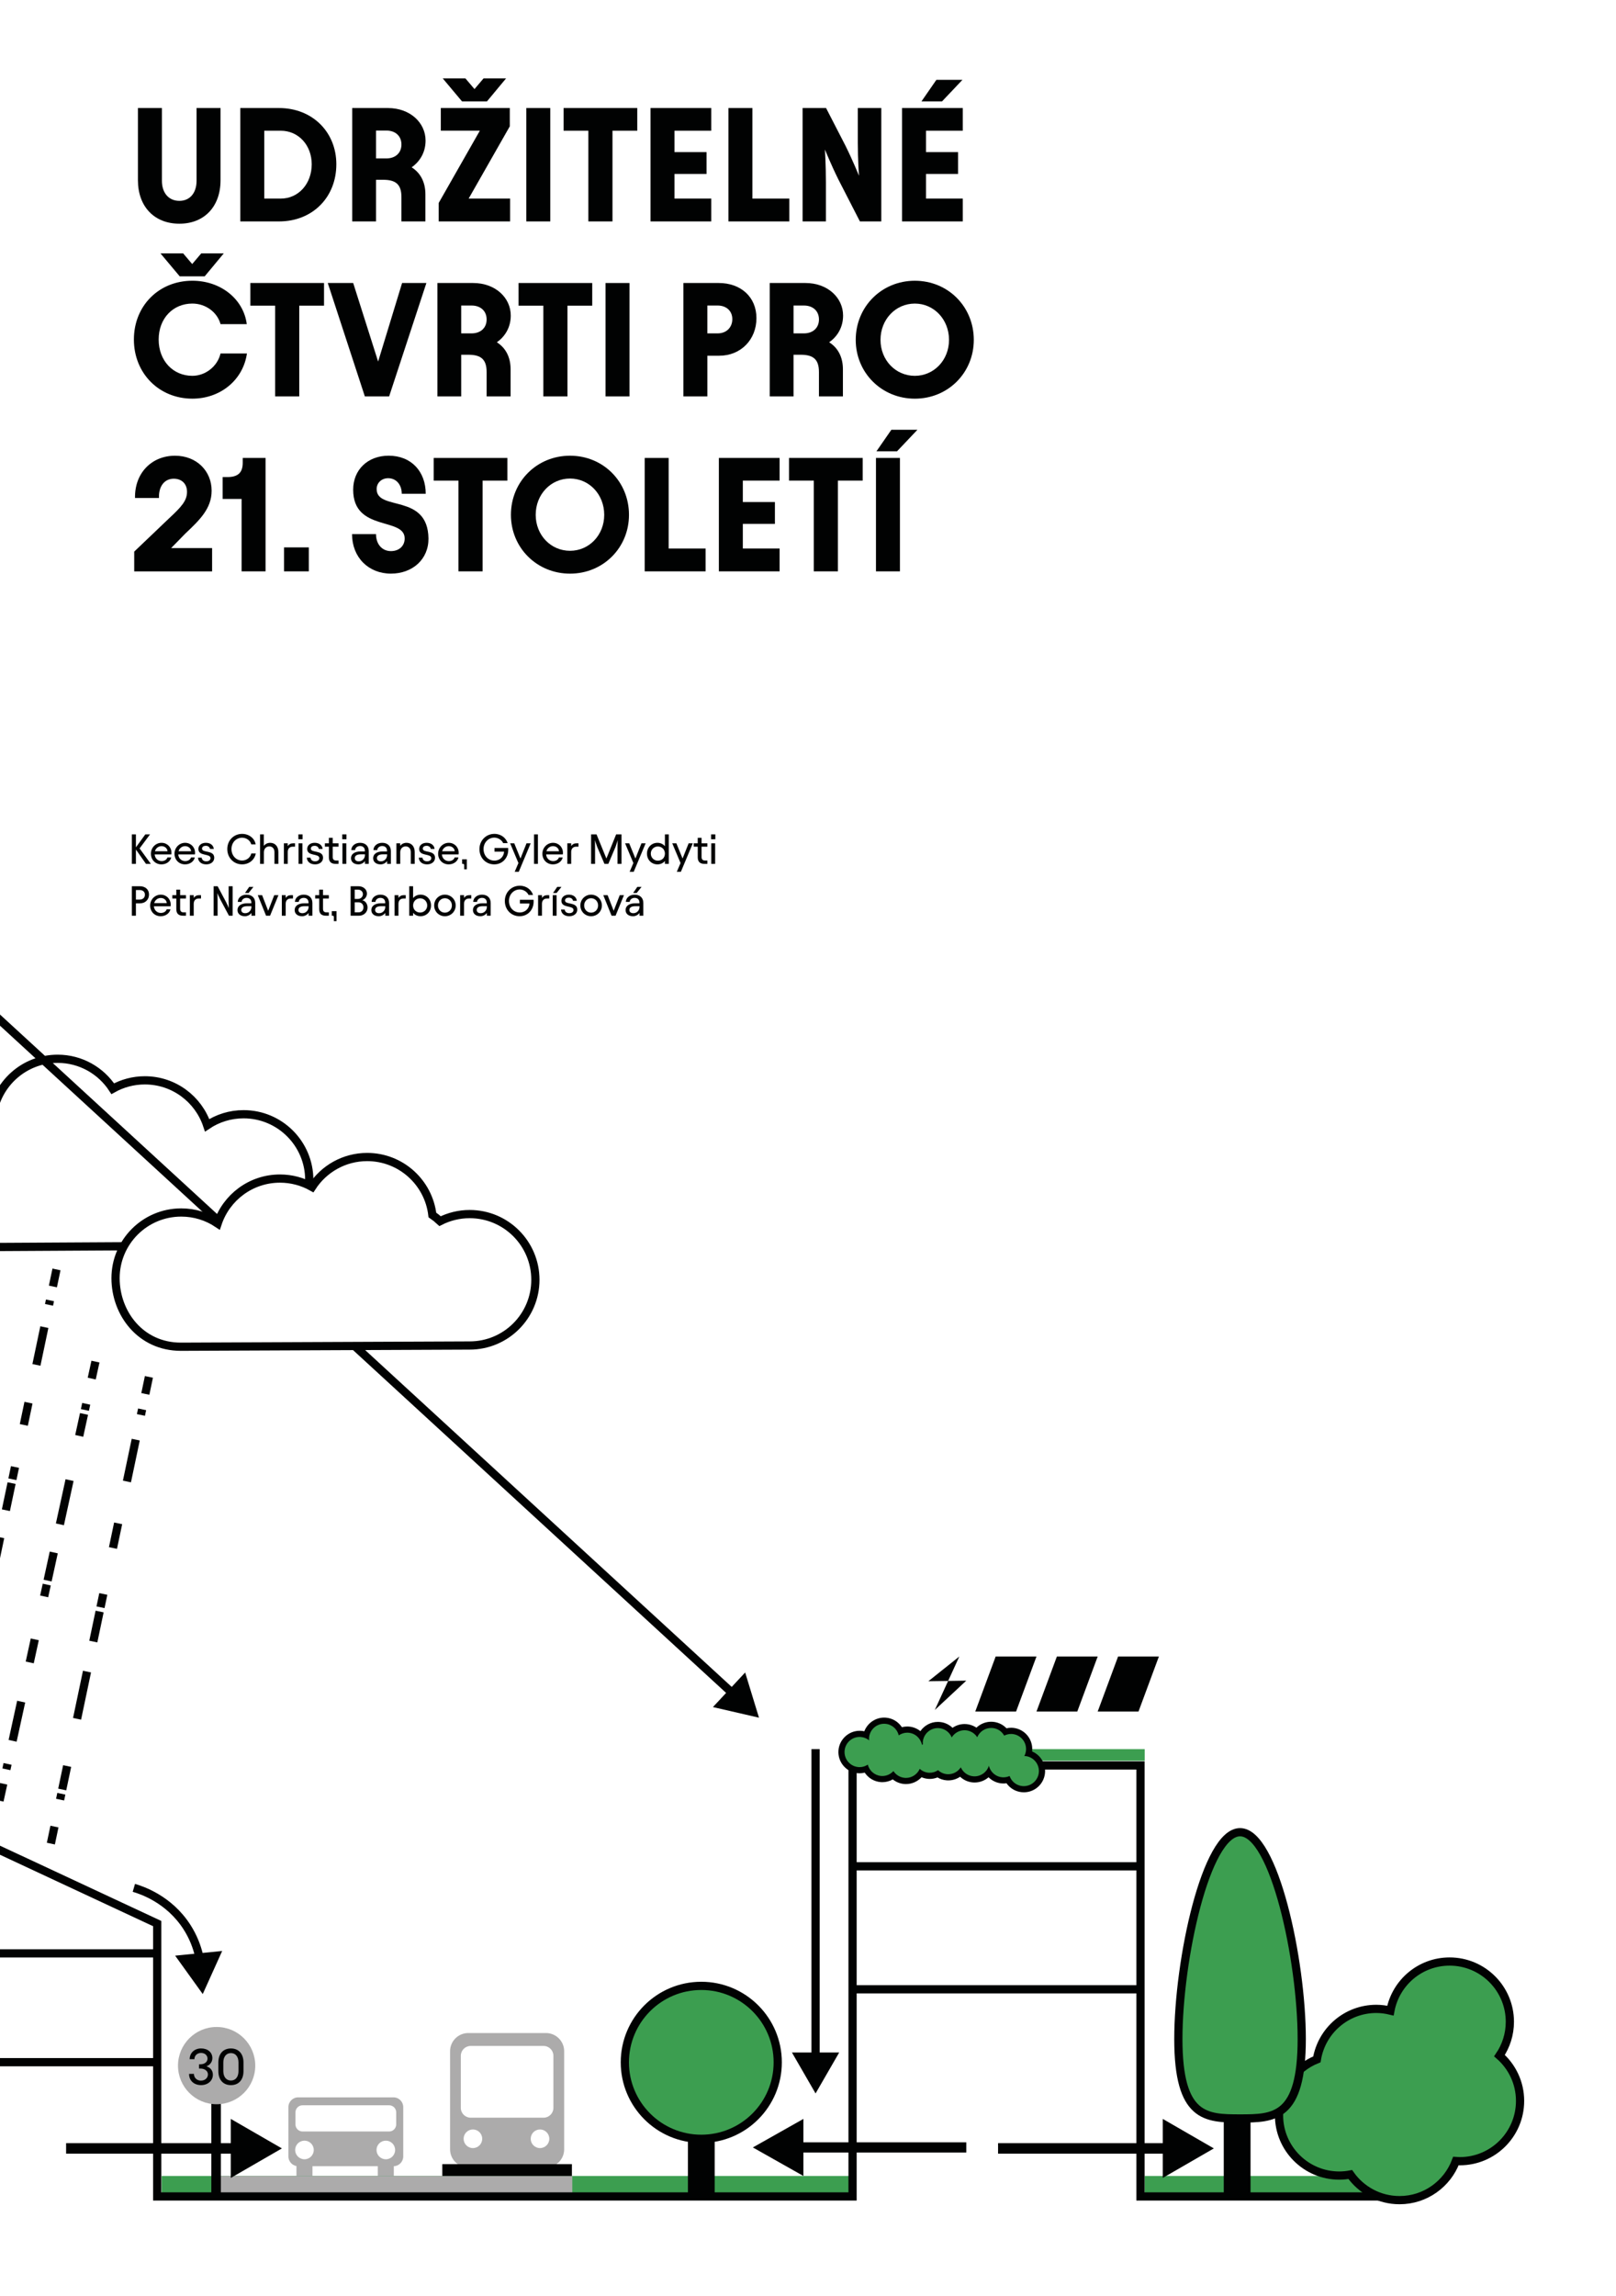 <?xml version="1.0" encoding="utf-8"?>
<!-- Generator: Adobe Illustrator 28.0.0, SVG Export Plug-In . SVG Version: 6.00 Build 0)  -->
<svg version="1.1" id="Vrstva_1" xmlns="http://www.w3.org/2000/svg" xmlns:xlink="http://www.w3.org/1999/xlink" x="0px" y="0px"
	 viewBox="0 0 1247.24 1771.65" style="enable-background:new 0 0 1247.24 1771.65;" xml:space="preserve">
<rect x="0" y="0" width="1247.24" height="1771.65" fill="#333333" stroke="none"/>
<style type="text/css">
	.st0{clip-path:url(#SVGID_00000073686157242403950170000015828065610073694633_);fill:none;stroke:#010202;stroke-width:0.625;}
	.st1{fill:#FFFFFF;}
	.st2{fill:#010202;}
	.st3{fill:#ACABAB;}
	.st4{clip-path:url(#SVGID_00000016052625005827511550000001138748122189102746_);fill:#FFFFFF;}
	
		.st5{clip-path:url(#SVGID_00000016052625005827511550000001138748122189102746_);fill:none;stroke:#010202;stroke-width:6.345;stroke-miterlimit:10;}
	.st6{fill:#3C9E50;}
	
		.st7{clip-path:url(#SVGID_00000051365102640132868520000013168009928884523945_);fill:none;stroke:#010202;stroke-width:6.345;stroke-miterlimit:10;}
	.st8{clip-path:url(#SVGID_00000051365102640132868520000013168009928884523945_);fill:#3C9E50;}
	.st9{clip-path:url(#SVGID_00000102530916285473656790000007318275806032281742_);fill:#3C9E50;}
	
		.st10{clip-path:url(#SVGID_00000102530916285473656790000007318275806032281742_);fill:none;stroke:#010202;stroke-width:6.345;stroke-miterlimit:10;}
	.st11{fill:none;stroke:#010202;stroke-width:6.345;stroke-miterlimit:10;}
	
		.st12{fill:none;stroke:#010202;stroke-width:6.345;stroke-miterlimit:10;stroke-dasharray:19.452,19.452,33,33;stroke-dashoffset:15;}
	
		.st13{fill:none;stroke:#010202;stroke-width:6.345;stroke-miterlimit:10;stroke-dasharray:18.488,3.36,23.682,23.682,37.232,37.232;stroke-dashoffset:8;}
	
		.st14{clip-path:url(#SVGID_00000000205442128398289170000014752944239960305335_);fill:none;stroke:#010202;stroke-width:6.345;stroke-miterlimit:10;}
	
		.st15{clip-path:url(#SVGID_00000000205442128398289170000014752944239960305335_);fill:none;stroke:#010202;stroke-width:6.345;stroke-miterlimit:10;stroke-dasharray:18.245,18.245,30.952,30.952;stroke-dashoffset:14;}
	
		.st16{fill:none;stroke:#010202;stroke-width:6.345;stroke-miterlimit:10;stroke-dasharray:17.342,3.15,22.213,22.213,34.923,34.923;stroke-dashoffset:8;}
	
		.st17{fill:none;stroke:#010202;stroke-width:6.345;stroke-miterlimit:10;stroke-dasharray:17.553,17.553,29.78,29.78;stroke-dashoffset:14;}
	
		.st18{clip-path:url(#SVGID_00000075867031309154754920000004664672577445676672_);fill:none;stroke:#010202;stroke-width:6.345;stroke-miterlimit:10;stroke-dasharray:16.685,3.03,21.372,21.372,33.598,33.598;stroke-dashoffset:7;}
	
		.st19{clip-path:url(#SVGID_00000160883731442396970320000010738898849116478626_);fill:none;stroke:#010202;stroke-width:6.345;stroke-miterlimit:10;}
	.st20{clip-path:url(#SVGID_00000160883731442396970320000010738898849116478626_);fill:#3C9E50;}
	.st21{clip-path:url(#SVGID_00000160883731442396970320000010738898849116478626_);fill:#010202;}
	.st22{clip-path:url(#SVGID_00000106830006423980949690000000126285769254450350_);fill:#FFFFFF;}
	
		.st23{clip-path:url(#SVGID_00000106830006423980949690000000126285769254450350_);fill:none;stroke:#010202;stroke-width:6.345;stroke-miterlimit:10;}
	.st24{clip-path:url(#SVGID_00000070824269548455765110000015059810214704241543_);fill:#ACABAB;}
	.st25{clip-path:url(#SVGID_00000134946294235016338900000007929806819679808651_);fill:#ACABAB;}
	.st26{clip-path:url(#SVGID_00000134946294235016338900000007929806819679808651_);fill:#FFFFFF;}
	.st27{clip-path:url(#SVGID_00000026156541005592691570000002288602385094690695_);fill:#ACABAB;}
	.st28{clip-path:url(#SVGID_00000026156541005592691570000002288602385094690695_);fill:#FFFFFF;}
	.st29{clip-path:url(#SVGID_00000018229299187886042450000018378456928949567389_);fill:#3C9E50;}
	
		.st30{clip-path:url(#SVGID_00000018229299187886042450000018378456928949567389_);fill:none;stroke:#010202;stroke-width:6.345;stroke-miterlimit:10;}
</style>
<g>
	<defs>
		<rect id="SVGID_1_" y="0" width="1247.24" height="1771.65"/>
	</defs>
	<clipPath id="SVGID_00000080165319896023451430000001063228337828019641_">
		<use xlink:href="#SVGID_1_"  style="overflow:visible;"/>
	</clipPath>
	
		<line style="clip-path:url(#SVGID_00000080165319896023451430000001063228337828019641_);fill:none;stroke:#010202;stroke-width:0.625;" x1="0" y1="-70.87" x2="0" y2="1842.52"/>
</g>
<rect y="0" class="st1" width="1247.24" height="1771.65"/>
<g>
	<path class="st2" d="M106.46,139.11V83.36h18.5v56.12c0,9.38,5.25,15.5,13.5,15.5c8.12,0,13.25-6.12,13.25-15.5V83.36h18.5v55.75
		c0,20.25-12.5,33.5-31.75,33.5C119.09,172.61,106.46,159.36,106.46,139.11z"/>
	<path class="st2" d="M259.59,126.74c0,25.5-18.38,44.12-44.25,44.12h-29.88v-87.5h29.88C241.21,83.36,259.59,101.99,259.59,126.74z
		 M216.59,153.24c13.88,0,24-11.5,24-26.5c0-14.5-10-25.88-24-25.88h-12.62v52.38H216.59z"/>
	<path class="st2" d="M271.84,83.36h27.5c17.38,0,29.12,11.5,29.12,25.12c0,8.75-4.12,16-10.75,20.62
		c7,4.38,10.62,11.75,10.62,20.75v21h-18.5v-18.75c0-9.75-4.25-13.38-14.12-13.38h-5.5v32.12h-18.38V83.36z M298.21,122.24
		c7,0,11.62-4.25,11.62-10.75s-4.62-10.75-11.62-10.75h-8v21.5H298.21z"/>
	<path class="st2" d="M393.46,83.36v14.12l-31.75,55.75h32v17.62h-55.12v-14.25l31.75-55.75h-30.12v-17.5H393.46z M359.21,60.49
		l7,8.25l7-8.25h17.38l-14.75,17.75h-19.25l-14.88-17.75H359.21z"/>
	<path class="st2" d="M424.71,83.36v87.5h-18.5v-87.5H424.71z"/>
	<path class="st2" d="M434.96,83.36h56.88v17.5h-19.12v70h-18.62v-70h-19.12V83.36z"/>
	<path class="st2" d="M548.96,83.36v17.5h-28.38v16.5h24.75v16.88h-24.75v19h28.38v17.62h-46.88v-87.5H548.96z"/>
	<path class="st2" d="M580.71,83.36v69.88h28.5v17.62h-47v-87.5H580.71z"/>
	<path class="st2" d="M662.95,135.61c0,0-0.88-12.12-0.88-25.38V83.36h18.12v87.5h-16.5l-16.62-32.38
		c-5.88-11.88-10.38-23.12-10.38-23.12s0.75,12.12,0.75,25.38v30.12h-18v-87.5h18.12l15,29.12
		C658.45,124.36,662.95,135.61,662.95,135.61z"/>
	<path class="st2" d="M743.08,83.36v17.5H714.7v16.5h24.75v16.88H714.7v19h28.38v17.62H696.2v-87.5H743.08z M722.7,61.61h20.12
		l-15.75,16.62H711.2L722.7,61.61z"/>
</g>
<g>
	<path class="st2" d="M103.34,261.99c0-26.12,19.38-45.38,45.12-45.38c21.88,0,39.5,14.12,42,33.5h-20.25
		c-2.5-9.25-11.5-15.88-21.75-15.88c-14.88,0-26,11.38-26,27.75s11.12,28,26,28c10.12,0,19.38-7.25,21.75-17.25h20.38
		c-3,20.75-20.75,34.88-42.12,34.88C122.71,307.61,103.34,287.99,103.34,261.99z M141.34,195.49l7,8.25l7-8.25h17.38l-14.75,17.75
		h-19.25l-14.88-17.75H141.34z"/>
	<path class="st2" d="M193.21,218.36h56.88v17.5h-19.12v70h-18.62v-70h-19.12V218.36z"/>
	<path class="st2" d="M281.59,305.86l-28.62-87.5h19.62l19.25,60.62l18.5-60.62h18.75l-28.75,87.5H281.59z"/>
	<path class="st2" d="M337.59,218.36h27.5c17.38,0,29.12,11.5,29.12,25.12c0,8.75-4.12,16-10.75,20.62
		c7,4.38,10.62,11.75,10.62,20.75v21h-18.5v-18.75c0-9.75-4.25-13.38-14.12-13.38h-5.5v32.12h-18.38V218.36z M363.96,257.24
		c7,0,11.62-4.25,11.62-10.75s-4.62-10.75-11.62-10.75h-8v21.5H363.96z"/>
	<path class="st2" d="M400.21,218.36h56.88v17.5h-19.12v70h-18.62v-70h-19.12V218.36z"/>
	<path class="st2" d="M485.84,218.36v87.5h-18.5v-87.5H485.84z"/>
	<path class="st2" d="M527.46,218.36h27.25c17,0,29.12,10.75,29.12,27.12c0,16.5-12,29-28.75,29h-9.12v31.38h-18.5V218.36z
		 M553.83,257.24c7,0,11.38-4.75,11.38-11c0-6.12-4.38-10.5-11.38-10.5h-7.88v21.5H553.83z"/>
	<path class="st2" d="M594.08,218.36h27.5c17.38,0,29.12,11.5,29.12,25.12c0,8.75-4.12,16-10.75,20.62
		c7,4.38,10.62,11.75,10.62,20.75v21h-18.5v-18.75c0-9.75-4.25-13.38-14.12-13.38h-5.5v32.12h-18.38V218.36z M620.46,257.24
		c7,0,11.62-4.25,11.62-10.75s-4.62-10.75-11.62-10.75h-8v21.5H620.46z"/>
	<path class="st2" d="M660.46,262.24c0-25.62,20-45.62,45.62-45.62s45.5,20,45.5,45.62c0,25.38-19.88,45.38-45.5,45.38
		S660.46,287.61,660.46,262.24z M706.08,289.99c14.75,0,26.38-12.12,26.38-27.75c0-15.75-11.62-28-26.38-28
		c-14.88,0-26.5,12.25-26.5,28C679.58,277.86,691.21,289.99,706.08,289.99z"/>
</g>
<g>
	<path class="st2" d="M103.59,425.61l27.25-26c9.12-8.5,13.5-13.25,13.5-20.12c0-6.12-4-10.12-10.25-10.12
		c-7.25,0-11.75,6-11.38,14.88h-18.5c-0.38-19.25,12.88-32.62,30.88-32.62c16.75,0,28.25,11.88,28.25,27
		c0,13.75-9.25,22.62-20.25,33l-11,11.25h31.62v18h-60.12V425.61z"/>
	<path class="st2" d="M204.96,440.86h-18.5v-55.88h-14.62v-16.88h3.75c8.25,0,11.75-3.62,11.75-11v-3.75h17.62V440.86z"/>
	<path class="st2" d="M238.34,422.36v18.5h-19.12v-18.5H238.34z"/>
	<path class="st2" d="M271.71,412.11h18.5c0,7.88,4.75,13.12,11.5,13.12c6.38,0,10.62-4,10.62-9.75c0-16.75-39.75-4.88-39.75-37.62
		c0-15.5,11.38-26.25,27.38-26.25c17.75,0,28.62,12.5,28.62,29.38h-18.5c0-7-4.25-12-10.5-12c-5.12,0-8.88,3.62-8.88,8.38
		c0,17.38,39.5,2.88,40,38.12c0.12,16.12-12.38,27.12-29,27.12C284.46,442.61,271.71,430.11,271.71,412.11z"/>
	<path class="st2" d="M334.71,353.36h56.88v17.5h-19.12v70h-18.62v-70h-19.12V353.36z"/>
	<path class="st2" d="M394.33,397.24c0-25.62,20-45.62,45.62-45.62s45.5,20,45.5,45.62c0,25.38-19.88,45.38-45.5,45.38
		S394.33,422.61,394.33,397.24z M439.96,424.99c14.75,0,26.38-12.12,26.38-27.75c0-15.75-11.62-28-26.38-28
		c-14.88,0-26.5,12.25-26.5,28C413.46,412.86,425.08,424.99,439.96,424.99z"/>
	<path class="st2" d="M516.08,353.36v69.88h28.5v17.62h-47v-87.5H516.08z"/>
	<path class="st2" d="M601.71,353.36v17.5h-28.38v16.5h24.75v16.88h-24.75v19h28.38v17.62h-46.88v-87.5H601.71z"/>
	<path class="st2" d="M608.96,353.36h56.87v17.5h-19.12v70h-18.62v-70h-19.12V353.36z"/>
	<path class="st2" d="M694.58,353.36v87.5h-18.5v-87.5H694.58z M687.96,331.61h20.12l-15.75,16.62h-15.88L687.96,331.61z"/>
</g>
<g>
	<path class="st2" d="M104.9,655.51v11.05h-3.15v-22.75h3.15v9.98l7.25-9.98h3.64l-8.06,10.82l8.68,11.93h-3.74L104.9,655.51z"/>
	<path class="st2" d="M116.47,658.76c0-4.84,3.8-8.45,8.19-8.45s7.67,3.35,7.67,7.64c0,0.33,0,0.78-0.1,1.33h-12.87
		c0.26,3.09,2.54,5.14,5.4,5.14c2.15,0,4-1.14,4.45-2.83h2.96c-0.75,3.12-3.71,5.36-7.57,5.36
		C119.82,666.95,116.47,663.28,116.47,658.76z M129.27,656.81c-0.13-2.21-2.05-3.93-4.61-3.93c-2.34,0-4.39,1.53-5.07,3.93H129.27z"
		/>
	<path class="st2" d="M134.67,658.76c0-4.84,3.8-8.45,8.19-8.45s7.67,3.35,7.67,7.64c0,0.33,0,0.78-0.1,1.33h-12.87
		c0.26,3.09,2.54,5.14,5.4,5.14c2.15,0,4-1.14,4.45-2.83h2.96c-0.75,3.12-3.71,5.36-7.57,5.36
		C138.02,666.95,134.67,663.28,134.67,658.76z M147.48,656.81c-0.13-2.21-2.05-3.93-4.61-3.93c-2.34,0-4.39,1.53-5.07,3.93H147.48z"
		/>
	<path class="st2" d="M152.8,661.78h2.86c0.16,1.72,1.53,2.8,3.54,2.8c2.02,0,3.25-1.01,3.25-2.44c0-3.84-9.33-1.2-9.33-7.05
		c0-2.99,2.5-4.78,5.75-4.78c3.31,0,5.82,1.69,6.14,4.75h-2.92c-0.23-1.4-1.46-2.44-3.25-2.44c-1.5,0-2.92,0.65-2.92,2.18
		c0,3.54,9.43,0.81,9.43,7.05c0,2.99-2.54,5.1-6.14,5.1C155.6,666.95,153.06,665.06,152.8,661.78z"/>
	<path class="st2" d="M175.42,655.12c0-6.63,4.94-11.7,11.44-11.7c5.3,0,9.65,3.35,10.47,8.12h-3.38c-0.84-3.06-3.74-5.17-7.08-5.17
		c-4.65,0-8.22,3.74-8.22,8.74c0,5.07,3.58,8.87,8.22,8.87c3.38,0,6.34-2.24,7.08-5.43h3.45c-0.91,5-5.27,8.39-10.53,8.39
		C180.36,666.95,175.42,661.81,175.42,655.12z"/>
	<path class="st2" d="M200.71,643.81h2.92v8.78c1.17-1.4,2.89-2.27,4.91-2.27c3.74,0,6.31,2.7,6.31,7.12v9.13h-3.02v-9.07
		c0-2.54-1.43-4.42-3.96-4.42c-2.41,0-4.19,1.75-4.19,4.58v8.91h-2.96V643.81z"/>
	<path class="st2" d="M222.09,652.81c0.91-1.33,2.24-2.11,3.96-2.11h1.66v2.6h-1.79c-2.41,0-3.83,1.56-3.83,4.1v9.17h-2.99V650.7
		h2.99V652.81z"/>
	<path class="st2" d="M230.28,643.81h3.25v3.74h-3.25V643.81z M233.4,650.7v15.86h-2.99V650.7H233.4z"/>
	<path class="st2" d="M236.78,661.78h2.86c0.16,1.72,1.53,2.8,3.54,2.8c2.02,0,3.25-1.01,3.25-2.44c0-3.84-9.33-1.2-9.33-7.05
		c0-2.99,2.5-4.78,5.75-4.78c3.31,0,5.82,1.69,6.14,4.75h-2.92c-0.23-1.4-1.46-2.44-3.25-2.44c-1.5,0-2.92,0.65-2.92,2.18
		c0,3.54,9.43,0.81,9.43,7.05c0,2.99-2.54,5.1-6.14,5.1C239.58,666.95,237.04,665.06,236.78,661.78z"/>
	<path class="st2" d="M250.73,650.7h3.09v-4.26h2.96v4.26h4.49v2.6h-4.49v7.96c0,1.82,0.91,2.7,2.6,2.7h1.89v2.6h-2.24
		c-3.45,0-5.2-1.62-5.2-5.1v-8.16h-3.09V650.7z"/>
	<path class="st2" d="M264.15,643.81h3.25v3.74h-3.25V643.81z M267.27,650.7v15.86h-2.99V650.7H267.27z"/>
	<path class="st2" d="M270.91,662.2c0-3.12,2.63-5.23,7.48-5.23h3.22v-0.52c0-2.27-1.4-3.67-3.74-3.67c-1.98,0-3.67,1.3-3.8,3.12
		h-2.96c0.13-3.25,2.99-5.59,6.79-5.59c4.16,0,6.7,2.5,6.7,6.4v9.85h-2.93v-2.15c-1.07,1.5-2.99,2.54-5,2.54
		C273.18,666.95,270.91,665.06,270.91,662.2z M276.89,664.61c2.73,0,4.78-2.18,4.78-4.91v-0.49h-3.22c-2.96,0-4.62,1.01-4.62,2.93
		C273.83,663.6,274.94,664.61,276.89,664.61z"/>
	<path class="st2" d="M288,662.2c0-3.12,2.63-5.23,7.48-5.23h3.22v-0.52c0-2.27-1.4-3.67-3.74-3.67c-1.98,0-3.67,1.3-3.8,3.12h-2.96
		c0.13-3.25,2.99-5.59,6.79-5.59c4.16,0,6.7,2.5,6.7,6.4v9.85h-2.93v-2.15c-1.07,1.5-2.99,2.54-5,2.54
		C290.28,666.95,288,665.06,288,662.2z M293.98,664.61c2.73,0,4.78-2.18,4.78-4.91v-0.49h-3.22c-2.96,0-4.62,1.01-4.62,2.93
		C290.93,663.6,292.03,664.61,293.98,664.61z"/>
	<path class="st2" d="M305.94,650.7h2.92v1.88c1.17-1.4,2.89-2.27,4.91-2.27c3.74,0,6.31,2.7,6.31,7.12v9.13h-3.02v-9.07
		c0-2.54-1.43-4.42-3.96-4.42c-2.41,0-4.19,1.75-4.19,4.58v8.91h-2.96V650.7z"/>
	<path class="st2" d="M323.2,661.78h2.86c0.16,1.72,1.53,2.8,3.54,2.8c2.02,0,3.25-1.01,3.25-2.44c0-3.84-9.33-1.2-9.33-7.05
		c0-2.99,2.5-4.78,5.75-4.78c3.31,0,5.82,1.69,6.14,4.75h-2.92c-0.23-1.4-1.46-2.44-3.25-2.44c-1.5,0-2.92,0.65-2.92,2.18
		c0,3.54,9.43,0.81,9.43,7.05c0,2.99-2.54,5.1-6.14,5.1C325.99,666.95,323.46,665.06,323.2,661.78z"/>
	<path class="st2" d="M338.15,658.76c0-4.84,3.8-8.45,8.19-8.45c4.39,0,7.67,3.35,7.67,7.64c0,0.33,0,0.78-0.1,1.33h-12.87
		c0.26,3.09,2.54,5.14,5.4,5.14c2.15,0,4-1.14,4.45-2.83h2.96c-0.75,3.12-3.71,5.36-7.57,5.36
		C341.5,666.95,338.15,663.28,338.15,658.76z M350.95,656.81c-0.13-2.21-2.05-3.93-4.61-3.93c-2.34,0-4.39,1.53-5.07,3.93H350.95z"
		/>
	<path class="st2" d="M357.39,666.56h-0.72v-3.54h3.64v7.74h-2.05v-3.32C358.27,666.92,357.91,666.56,357.39,666.56z"/>
	<path class="st2" d="M370.03,655.18c0-6.63,5.07-11.77,11.54-11.77c5.3,0,9,3.28,10.24,7.15h-3.45c-1.14-2.5-4-4.26-6.86-4.26
		c-4.55,0-8.29,3.77-8.29,8.81c0,5.14,3.58,8.94,8.35,8.94c4.35,0,7.28-3.12,7.48-6.89h-7.38v-2.89h10.56
		c0.03,0.46,0.03,0.91,0.03,1.5c0,6.14-4.42,11.18-10.82,11.18C374.94,666.95,370.03,661.91,370.03,655.18z"/>
	<path class="st2" d="M396.91,650.7l4.78,11.73l4.68-11.73h3.22l-9.2,21.97h-3.15l2.89-6.76l-6.4-15.21H396.91z"/>
	<path class="st2" d="M415.17,666.56h-2.99v-22.75h2.99V666.56z"/>
	<path class="st2" d="M418.62,658.76c0-4.84,3.8-8.45,8.19-8.45c4.39,0,7.67,3.35,7.67,7.64c0,0.33,0,0.78-0.1,1.33h-12.87
		c0.26,3.09,2.54,5.14,5.4,5.14c2.15,0,4-1.14,4.45-2.83h2.96c-0.75,3.12-3.71,5.36-7.57,5.36
		C421.96,666.95,418.62,663.28,418.62,658.76z M431.42,656.81c-0.13-2.21-2.05-3.93-4.61-3.93c-2.34,0-4.39,1.53-5.07,3.93H431.42z"
		/>
	<path class="st2" d="M440.85,652.81c0.91-1.33,2.24-2.11,3.96-2.11h1.66v2.6h-1.79c-2.41,0-3.83,1.56-3.83,4.1v9.17h-2.99V650.7
		h2.99V652.81z"/>
	<path class="st2" d="M456.22,643.81h4.19l7.61,18.62l7.51-18.62h4.16v22.75h-3.09v-12.87c0-2.96,0.16-5.4,0.16-5.4
		s-0.71,2.34-1.69,5.14l-5.56,13.13h-2.99l-5.66-13.23c-1.01-2.79-1.72-5.1-1.72-5.1s0.13,2.44,0.13,5.4v12.94h-3.06V643.81z"/>
	<path class="st2" d="M485.63,650.7l4.78,11.73l4.68-11.73h3.22l-9.2,21.97h-3.15l2.89-6.76l-6.4-15.21H485.63z"/>
	<path class="st2" d="M499.34,658.66c0-4.81,3.54-8.35,8.09-8.35c2.37,0,4.45,1.01,5.75,2.63v-9.13h2.99v22.75h-2.99v-2.24
		c-1.3,1.62-3.38,2.63-5.75,2.63C502.89,666.95,499.34,663.47,499.34,658.66z M507.73,664.09c3.09,0,5.46-2.21,5.46-5.46
		c0-3.15-2.37-5.49-5.46-5.49c-3.02,0-5.43,2.4-5.43,5.49C502.3,661.75,504.71,664.09,507.73,664.09z"/>
	<path class="st2" d="M522.03,650.7l4.78,11.73l4.68-11.73h3.22l-9.2,21.97h-3.15l2.89-6.76l-6.4-15.21H522.03z"/>
	<path class="st2" d="M535.42,650.7h3.09v-4.26h2.96v4.26h4.49v2.6h-4.49v7.96c0,1.82,0.91,2.7,2.6,2.7h1.89v2.6h-2.24
		c-3.45,0-5.2-1.62-5.2-5.1v-8.16h-3.09V650.7z"/>
	<path class="st2" d="M548.84,643.81h3.25v3.74h-3.25V643.81z M551.96,650.7v15.86h-2.99V650.7H551.96z"/>
</g>
<g>
	<path class="st2" d="M101.75,683.81h6.21c4.16,0,7.05,2.54,7.05,6.37c0,3.96-2.86,6.83-6.99,6.83h-3.12v9.56h-3.15V683.81z
		 M107.79,694.12c2.5,0,4.06-1.56,4.06-3.8c0-2.11-1.56-3.58-4.06-3.58h-2.89v7.38H107.79z"/>
	<path class="st2" d="M115.88,698.77c0-4.84,3.8-8.45,8.19-8.45s7.67,3.35,7.67,7.64c0,0.33,0,0.78-0.1,1.33h-12.87
		c0.26,3.09,2.54,5.14,5.4,5.14c2.15,0,4-1.14,4.45-2.83h2.96c-0.75,3.12-3.71,5.36-7.57,5.36
		C119.23,706.96,115.88,703.28,115.88,698.77z M128.69,696.81c-0.13-2.21-2.05-3.93-4.61-3.93c-2.34,0-4.39,1.53-5.07,3.93H128.69z"
		/>
	<path class="st2" d="M132.98,690.7h3.09v-4.26h2.96v4.26h4.49v2.6h-4.49v7.96c0,1.82,0.91,2.7,2.6,2.7h1.89v2.6h-2.24
		c-3.45,0-5.2-1.62-5.2-5.1v-8.16h-3.09V690.7z"/>
	<path class="st2" d="M149.52,692.82c0.91-1.33,2.24-2.11,3.96-2.11h1.66v2.6h-1.79c-2.41,0-3.83,1.56-3.83,4.09v9.17h-2.99V690.7
		h2.99V692.82z"/>
	<path class="st2" d="M176.66,700.72c0,0-0.2-2.41-0.2-5.36v-11.54h3.09v22.75h-2.83l-6.7-12.55c-1.33-2.63-2.24-4.88-2.24-4.88
		s0.16,2.44,0.16,5.4v12.03h-3.06v-22.75h3.09l6.4,12.03C175.75,698.47,176.66,700.72,176.66,700.72z"/>
	<path class="st2" d="M183.29,702.21c0-3.12,2.63-5.23,7.48-5.23h3.22v-0.52c0-2.27-1.4-3.67-3.74-3.67c-1.98,0-3.67,1.3-3.8,3.12
		h-2.96c0.13-3.25,2.99-5.59,6.79-5.59c4.16,0,6.7,2.5,6.7,6.4v9.85h-2.93v-2.15c-1.07,1.5-2.99,2.54-5,2.54
		C185.56,706.96,183.29,705.07,183.29,702.21z M189.27,704.62c2.73,0,4.78-2.18,4.78-4.91v-0.49h-3.22c-2.96,0-4.62,1.01-4.62,2.92
		C186.21,703.61,187.32,704.62,189.27,704.62z M192.32,684.33h3.28l-3.77,4.71h-2.73L192.32,684.33z"/>
	<path class="st2" d="M198.95,690.7h3.35l4.68,12.06l4.68-12.06h3.25l-6.47,15.86h-3.09L198.95,690.7z"/>
	<path class="st2" d="M220.5,692.82c0.91-1.33,2.24-2.11,3.96-2.11h1.66v2.6h-1.79c-2.41,0-3.83,1.56-3.83,4.09v9.17h-2.99V690.7
		h2.99V692.82z"/>
	<path class="st2" d="M227.42,702.21c0-3.12,2.63-5.23,7.48-5.23h3.22v-0.52c0-2.27-1.4-3.67-3.74-3.67c-1.98,0-3.67,1.3-3.8,3.12
		h-2.96c0.13-3.25,2.99-5.59,6.79-5.59c4.16,0,6.7,2.5,6.7,6.4v9.85h-2.93v-2.15c-1.07,1.5-2.99,2.54-5,2.54
		C229.7,706.96,227.42,705.07,227.42,702.21z M233.4,704.62c2.73,0,4.78-2.18,4.78-4.91v-0.49h-3.22c-2.96,0-4.62,1.01-4.62,2.92
		C230.35,703.61,231.45,704.62,233.4,704.62z"/>
	<path class="st2" d="M243.25,690.7h3.09v-4.26h2.96v4.26h4.49v2.6h-4.49v7.96c0,1.82,0.91,2.7,2.6,2.7h1.89v2.6h-2.24
		c-3.45,0-5.2-1.62-5.2-5.1v-8.16h-3.09V690.7z"/>
	<path class="st2" d="M256.8,706.57h-0.72v-3.54h3.64v7.74h-2.05v-3.32C257.68,706.92,257.32,706.57,256.8,706.57z"/>
	<path class="st2" d="M270.61,683.81h6.01c3.83,0,6.6,2.47,6.6,5.69c0,2.5-1.92,4.65-3.67,5.1c2.27,0.36,4.13,2.73,4.13,5.66
		c0,3.54-2.83,6.31-6.6,6.31h-6.47V683.81z M276.17,693.63c2.18,0,3.93-1.62,3.93-3.67c0-1.98-1.59-3.51-3.74-3.51h-2.6v7.18H276.17
		z M276.85,703.93c2.21,0,3.67-1.69,3.67-3.83c0-2.18-1.53-3.87-3.64-3.87h-3.12v7.7H276.85z"/>
	<path class="st2" d="M286.6,702.21c0-3.12,2.63-5.23,7.48-5.23h3.22v-0.52c0-2.27-1.4-3.67-3.74-3.67c-1.98,0-3.67,1.3-3.8,3.12
		h-2.96c0.13-3.25,2.99-5.59,6.79-5.59c4.16,0,6.7,2.5,6.7,6.4v9.85h-2.93v-2.15c-1.07,1.5-2.99,2.54-5,2.54
		C288.88,706.96,286.6,705.07,286.6,702.21z M292.58,704.62c2.73,0,4.78-2.18,4.78-4.91v-0.49h-3.22c-2.96,0-4.62,1.01-4.62,2.92
		C289.53,703.61,290.63,704.62,292.58,704.62z"/>
	<path class="st2" d="M307.53,692.82c0.91-1.33,2.24-2.11,3.96-2.11h1.66v2.6h-1.79c-2.41,0-3.83,1.56-3.83,4.09v9.17h-2.99V690.7
		h2.99V692.82z"/>
	<path class="st2" d="M318.84,704.32v2.24h-2.99v-22.75h2.99v9.13c1.3-1.62,3.38-2.63,5.75-2.63c4.55,0,8.09,3.54,8.09,8.35
		c0,4.81-3.54,8.29-8.09,8.29C322.22,706.96,320.14,705.95,318.84,704.32z M324.3,704.1c3.02,0,5.43-2.34,5.43-5.46
		c0-3.09-2.41-5.49-5.43-5.49c-3.09,0-5.46,2.34-5.46,5.49C318.84,701.89,321.22,704.1,324.3,704.1z"/>
	<path class="st2" d="M335.09,698.64c0-4.65,3.67-8.32,8.29-8.32s8.32,3.67,8.32,8.32c0,4.71-3.71,8.32-8.32,8.32
		S335.09,703.35,335.09,698.64z M343.38,704.19c3.02,0,5.4-2.41,5.4-5.56c0-3.12-2.37-5.56-5.4-5.56c-3.06,0-5.36,2.44-5.36,5.56
		C338.02,701.79,340.32,704.19,343.38,704.19z"/>
	<path class="st2" d="M358.13,692.82c0.91-1.33,2.24-2.11,3.96-2.11h1.66v2.6h-1.79c-2.41,0-3.83,1.56-3.83,4.09v9.17h-2.99V690.7
		h2.99V692.82z"/>
	<path class="st2" d="M365.02,702.21c0-3.12,2.63-5.23,7.48-5.23h3.22v-0.52c0-2.27-1.4-3.67-3.74-3.67c-1.98,0-3.67,1.3-3.8,3.12
		h-2.96c0.13-3.25,2.99-5.59,6.79-5.59c4.16,0,6.7,2.5,6.7,6.4v9.85h-2.93v-2.15c-1.07,1.5-2.99,2.54-5,2.54
		C367.3,706.96,365.02,705.07,365.02,702.21z M371,704.62c2.73,0,4.78-2.18,4.78-4.91v-0.49h-3.22c-2.96,0-4.62,1.01-4.62,2.92
		C367.95,703.61,369.05,704.62,371,704.62z"/>
	<path class="st2" d="M389.63,695.19c0-6.63,5.07-11.77,11.54-11.77c5.3,0,9,3.28,10.24,7.15h-3.45c-1.14-2.5-4-4.26-6.86-4.26
		c-4.55,0-8.29,3.77-8.29,8.81c0,5.14,3.58,8.94,8.35,8.94c4.35,0,7.28-3.12,7.48-6.89h-7.38v-2.89h10.56
		c0.03,0.46,0.03,0.91,0.03,1.5c0,6.14-4.42,11.18-10.82,11.18C394.53,706.96,389.63,701.92,389.63,695.19z"/>
	<path class="st2" d="M418.29,692.82c0.91-1.33,2.24-2.11,3.96-2.11h1.66v2.6h-1.79c-2.41,0-3.83,1.56-3.83,4.09v9.17h-2.99V690.7
		h2.99V692.82z"/>
	<path class="st2" d="M429.6,690.7v15.86h-2.99V690.7H429.6z M430.06,684.33h3.28l-3.77,4.71h-2.73L430.06,684.33z"/>
	<path class="st2" d="M432.98,701.79h2.86c0.16,1.72,1.53,2.8,3.54,2.8c2.02,0,3.25-1.01,3.25-2.44c0-3.83-9.33-1.2-9.33-7.05
		c0-2.99,2.5-4.78,5.75-4.78c3.31,0,5.82,1.69,6.14,4.75h-2.92c-0.23-1.4-1.46-2.44-3.25-2.44c-1.5,0-2.92,0.65-2.92,2.18
		c0,3.54,9.43,0.81,9.43,7.05c0,2.99-2.54,5.1-6.14,5.1C435.78,706.96,433.24,705.07,432.98,701.79z"/>
	<path class="st2" d="M447.93,698.64c0-4.65,3.67-8.32,8.29-8.32s8.32,3.67,8.32,8.32c0,4.71-3.71,8.32-8.32,8.32
		S447.93,703.35,447.93,698.64z M456.22,704.19c3.02,0,5.4-2.41,5.4-5.56c0-3.12-2.37-5.56-5.4-5.56c-3.06,0-5.36,2.44-5.36,5.56
		C450.85,701.79,453.16,704.19,456.22,704.19z"/>
	<path class="st2" d="M465.61,690.7h3.35l4.68,12.06l4.68-12.06h3.25l-6.47,15.86h-3.09L465.61,690.7z"/>
	<path class="st2" d="M482.83,702.21c0-3.12,2.63-5.23,7.48-5.23h3.22v-0.52c0-2.27-1.4-3.67-3.74-3.67c-1.98,0-3.67,1.3-3.8,3.12
		h-2.96c0.13-3.25,2.99-5.59,6.79-5.59c4.16,0,6.7,2.5,6.7,6.4v9.85h-2.93v-2.15c-1.07,1.5-2.99,2.54-5,2.54
		C485.11,706.96,482.83,705.07,482.83,702.21z M488.81,704.62c2.73,0,4.78-2.18,4.78-4.91v-0.49h-3.22c-2.96,0-4.62,1.01-4.62,2.92
		C485.76,703.61,486.86,704.62,488.81,704.62z M491.87,684.33h3.28l-3.77,4.71h-2.73L491.87,684.33z"/>
</g>
<rect x="228.79" y="1658.14" class="st3" width="12.37" height="23.46"/>
<rect x="291.59" y="1658.14" class="st3" width="12.37" height="23.46"/>
<g>
	<defs>
		<rect id="SVGID_00000041989069056962579540000004146990397222723225_" y="0" width="1247.24" height="1771.65"/>
	</defs>
	<clipPath id="SVGID_00000178196221784213805670000009699883057685782657_">
		<use xlink:href="#SVGID_00000041989069056962579540000004146990397222723225_"  style="overflow:visible;"/>
	</clipPath>
	<path style="clip-path:url(#SVGID_00000178196221784213805670000009699883057685782657_);fill:#FFFFFF;" d="M238.69,910.44
		c0-28-22.7-50.7-50.7-50.7c-10.4,0-20.06,3.14-28.1,8.51c-6.71-20.14-25.7-34.67-48.09-34.67c-9,0-17.45,2.36-24.78,6.47
		c-9.04-13.9-24.7-23.1-42.52-23.1c-25.97,0-47.36,19.53-50.33,44.71c-2.1,1.44-4.08,3.03-5.93,4.76
		c-6.87-3.48-14.64-5.45-22.86-5.45c-28,0-50.7,22.7-50.7,50.7c0,27.99,22.7,50.69,50.7,50.69c1.86,0,225.17-1.29,225.17-1.29
		C217.36,959.74,238.69,937.58,238.69,910.44"/>
	
		<path style="clip-path:url(#SVGID_00000178196221784213805670000009699883057685782657_);fill:none;stroke:#010202;stroke-width:6.345;stroke-miterlimit:10;" d="
		M238.69,910.44c0-28-22.7-50.7-50.7-50.7c-10.4,0-20.06,3.14-28.1,8.51c-6.71-20.14-25.7-34.67-48.09-34.67
		c-9,0-17.45,2.36-24.78,6.47c-9.04-13.9-24.7-23.1-42.52-23.1c-25.97,0-47.36,19.53-50.33,44.71c-2.1,1.44-4.08,3.03-5.93,4.76
		c-6.87-3.48-14.64-5.45-22.86-5.45c-28,0-50.7,22.7-50.7,50.7c0,27.99,22.7,50.69,50.7,50.69c1.86,0,225.17-1.29,225.17-1.29
		C217.36,959.74,238.69,937.58,238.69,910.44z"/>
</g>
<rect x="658.01" y="1349.63" class="st6" width="225.47" height="8.98"/>
<rect x="124.78" y="1678.97" class="st6" width="533.23" height="15.8"/>
<rect x="166.79" y="1678.97" class="st3" width="274.92" height="15.8"/>
<rect x="883.48" y="1678.97" class="st6" width="177.31" height="15.8"/>
<g>
	<defs>
		<rect id="SVGID_00000052102057255953434260000000818522029455728001_" y="0" width="1247.24" height="1771.65"/>
	</defs>
	<clipPath id="SVGID_00000127760044293806174010000006157463347350412455_">
		<use xlink:href="#SVGID_00000052102057255953434260000000818522029455728001_"  style="overflow:visible;"/>
	</clipPath>
	
		<polyline style="clip-path:url(#SVGID_00000127760044293806174010000006157463347350412455_);fill:none;stroke:#010202;stroke-width:6.345;stroke-miterlimit:10;" points="
		1094.37,1694.76 880.23,1694.76 880.23,1362.19 658.01,1362.19 658.01,1694.76 121.33,1694.76 121.33,1484.22 -47.02,1405.68 
		-47.02,1468.2 -147.98,1468.2 -147.98,1694.76 -254.63,1694.76 	"/>
	<path style="clip-path:url(#SVGID_00000127760044293806174010000006157463347350412455_);fill:#3C9E50;" d="M1157.31,1586.11
		c5.05-7.44,8.01-16.42,8.01-26.09c0-25.69-20.82-46.51-46.51-46.51c-22.74,0-41.63,16.32-45.68,37.88
		c-3.51-0.84-7.14-1.34-10.9-1.34c-23.1,0-42.22,16.86-45.84,38.94c-17.12,6.87-29.23,23.58-29.23,43.16
		c0,25.69,20.83,46.51,46.51,46.51c2.91,0,5.74-0.3,8.49-0.81c8.42,11.94,22.29,19.77,38.02,19.77c19.94,0,36.9-12.57,43.51-30.2
		c1,0.06,1.99,0.15,3,0.15c25.69,0,46.51-20.82,46.51-46.51C1173.2,1607.12,1167.04,1594.64,1157.31,1586.11"/>
	
		<path style="clip-path:url(#SVGID_00000127760044293806174010000006157463347350412455_);fill:none;stroke:#010202;stroke-width:6.345;stroke-miterlimit:10;" d="
		M1157.31,1586.11c5.05-7.44,8.01-16.42,8.01-26.09c0-25.69-20.82-46.51-46.51-46.51c-22.74,0-41.63,16.32-45.68,37.88
		c-3.51-0.84-7.14-1.34-10.9-1.34c-23.1,0-42.22,16.86-45.84,38.94c-17.12,6.87-29.23,23.58-29.23,43.16
		c0,25.69,20.83,46.51,46.51,46.51c2.91,0,5.74-0.3,8.49-0.81c8.42,11.94,22.29,19.77,38.02,19.77c19.94,0,36.9-12.57,43.51-30.2
		c1,0.06,1.99,0.15,3,0.15c25.69,0,46.51-20.82,46.51-46.51C1173.2,1607.12,1167.04,1594.64,1157.31,1586.11z"/>
</g>
<rect x="530.94" y="1577.27" class="st2" width="20.66" height="117.5"/>
<rect x="944.51" y="1577.27" class="st2" width="20.66" height="117.5"/>
<g>
	<defs>
		<rect id="SVGID_00000140701450809546395010000009469485435587415943_" y="0" width="1247.24" height="1771.65"/>
	</defs>
	<clipPath id="SVGID_00000019663819037191044860000010715499986697603741_">
		<use xlink:href="#SVGID_00000140701450809546395010000009469485435587415943_"  style="overflow:visible;"/>
	</clipPath>
	<path style="clip-path:url(#SVGID_00000019663819037191044860000010715499986697603741_);fill:#3C9E50;" d="M1004.69,1573.29
		c0,60.99-21.32,61.3-47.61,61.3c-26.3,0-47.62-0.31-47.62-61.3c0-60.99,21.32-159.57,47.62-159.57
		C983.37,1413.72,1004.69,1512.3,1004.69,1573.29"/>
	
		<path style="clip-path:url(#SVGID_00000019663819037191044860000010715499986697603741_);fill:none;stroke:#010202;stroke-width:6.345;stroke-miterlimit:10;" d="
		M1004.69,1573.29c0,60.99-21.32,61.3-47.61,61.3c-26.3,0-47.62-0.31-47.62-61.3c0-60.99,21.32-159.57,47.62-159.57
		C983.37,1413.72,1004.69,1512.3,1004.69,1573.29z"/>
	
		<line style="clip-path:url(#SVGID_00000019663819037191044860000010715499986697603741_);fill:none;stroke:#010202;stroke-width:6.345;stroke-miterlimit:10;" x1="-148.24" y1="1507.21" x2="121.33" y2="1507.21"/>
	
		<line style="clip-path:url(#SVGID_00000019663819037191044860000010715499986697603741_);fill:none;stroke:#010202;stroke-width:6.345;stroke-miterlimit:10;" x1="-148.24" y1="1591.17" x2="121.33" y2="1591.17"/>
</g>
<line class="st11" x1="655.71" y1="1440.03" x2="880.23" y2="1440.03"/>
<line class="st11" x1="655.71" y1="1534.94" x2="880.23" y2="1534.94"/>
<polygon class="st2" points="745.79,1653.02 620.07,1653.02 620.07,1634.94 581.06,1656.95 620.07,1678.97 620.07,1660.88 
	745.79,1660.88 "/>
<polygon class="st2" points="770.31,1653.64 897.42,1653.64 897.42,1634.94 936.85,1657.7 897.42,1680.47 897.42,1661.77 
	770.31,1661.77 "/>
<polygon class="st2" points="784.22,1320.6 752.72,1320.6 768.47,1278.13 799.97,1278.13 "/>
<polygon class="st2" points="831.46,1320.6 799.97,1320.6 815.72,1278.13 847.21,1278.13 "/>
<polygon class="st2" points="878.71,1320.6 847.21,1320.6 862.96,1278.13 894.45,1278.13 "/>
<polyline class="st2" points="740.43,1278.13 716.52,1297.23 745.79,1296.78 721.49,1319.42 "/>
<line class="st11" x1="114.93" y1="1062.4" x2="112.17" y2="1075.55"/>
<line class="st12" x1="109.68" y1="1087.42" x2="84.1" y2="1209.12"/>
<line class="st13" x1="79.73" y1="1229.89" x2="46.38" y2="1388.59"/>
<g>
	<defs>
		<rect id="SVGID_00000119114410674023539850000013485098148220063654_" y="0" width="1247.24" height="1771.65"/>
	</defs>
	<clipPath id="SVGID_00000093885948975791286200000017177361842063909548_">
		<use xlink:href="#SVGID_00000119114410674023539850000013485098148220063654_"  style="overflow:visible;"/>
	</clipPath>
	
		<path style="clip-path:url(#SVGID_00000093885948975791286200000017177361842063909548_);fill:none;stroke:#010202;stroke-width:6.345;stroke-miterlimit:10;" d="
		M-0.37,1389.42l2.87-13.12 M42.02,1409.37l-2.76,13.15"/>
	
		<line style="clip-path:url(#SVGID_00000093885948975791286200000017177361842063909548_);fill:none;stroke:#010202;stroke-width:6.345;stroke-miterlimit:10;stroke-dasharray:18.245,18.245,30.952,30.952;stroke-dashoffset:14;" x1="4.93" y1="1365.18" x2="29.83" y2="1251.23"/>
</g>
<line class="st16" x1="34.08" y1="1231.77" x2="66.55" y2="1083.18"/>
<path class="st11" d="M43.59,979.49l-2.76,13.14 M70.8,1063.72l2.87-13.12"/>
<line class="st17" x1="38.57" y1="1003.35" x2="15.5" y2="1113.17"/>
<g>
	<defs>
		<rect id="SVGID_00000077310159831930547870000013128847405582081703_" y="0" width="1247.24" height="1771.65"/>
	</defs>
	<clipPath id="SVGID_00000060749068203804146860000004187192330324864941_">
		<use xlink:href="#SVGID_00000077310159831930547870000013128847405582081703_"  style="overflow:visible;"/>
	</clipPath>
	
		<line style="clip-path:url(#SVGID_00000060749068203804146860000004187192330324864941_);fill:none;stroke:#010202;stroke-width:6.345;stroke-miterlimit:10;stroke-dasharray:16.685,3.03,21.372,21.372,33.598,33.598;stroke-dashoffset:7;" x1="11.56" y1="1131.92" x2="-18.54" y2="1275.13"/>
</g>
<polygon class="st2" points="156.48,1538.6 171.48,1505.35 135.18,1508.98 "/>
<polygon class="st2" points="629.46,1615.29 647.7,1583.7 611.22,1583.7 "/>
<g>
	<defs>
		<rect id="SVGID_00000114055055842112270380000016700618618471978638_" y="0" width="1247.24" height="1771.65"/>
	</defs>
	<clipPath id="SVGID_00000075861899200618229940000005689286458460254594_">
		<use xlink:href="#SVGID_00000114055055842112270380000016700618618471978638_"  style="overflow:visible;"/>
	</clipPath>
	
		<path style="clip-path:url(#SVGID_00000075861899200618229940000005689286458460254594_);fill:none;stroke:#010202;stroke-width:6.345;stroke-miterlimit:10;" d="
		M103.31,1456.66c5.87,1.7,27.1,8.63,40.99,30.26c9.91,15.43,11.14,30.65,11.26,37.54"/>
	
		<line style="clip-path:url(#SVGID_00000075861899200618229940000005689286458460254594_);fill:none;stroke:#010202;stroke-width:6.345;stroke-miterlimit:10;" x1="-73.35" y1="719.73" x2="562.81" y2="1304.14"/>
	<path style="clip-path:url(#SVGID_00000075861899200618229940000005689286458460254594_);fill:#3C9E50;" d="M790.19,1380.55
		c-1.92,0-3.8-0.39-5.58-1.16c-2.88-1.25-5.18-3.37-6.66-6.08c-1.14,0.29-2.3,0.44-3.48,0.44c-1.9,0-3.76-0.39-5.51-1.15
		c-2.42-1.05-4.43-2.72-5.89-4.82c-2.6,3.23-6.55,5.21-10.89,5.21c-0.37,0-0.75-0.02-1.13-0.05c-3.89-0.31-7.41-2.24-9.79-5.24
		c-2.55,2.34-5.88,3.67-9.39,3.67c-0.37,0-0.74-0.02-1.12-0.05c-2.52-0.2-4.9-1.08-6.96-2.57c-1.94,0.97-4.05,1.47-6.18,1.47
		c-0.36,0-0.73-0.01-1.1-0.05c-2.09-0.17-4.09-0.8-5.88-1.86c-2.6,3.64-6.8,5.88-11.35,5.88c-0.37,0-0.75-0.02-1.13-0.05
		c-3.39-0.27-6.5-1.76-8.85-4.17c-2.4,1.77-5.3,2.76-8.27,2.76c-0.37,0-0.74-0.02-1.11-0.05c-4.95-0.4-9.25-3.4-11.4-7.76
		c-1.61,0.64-3.32,0.96-5.04,0.96c-0.36,0-0.73-0.02-1.09-0.04c-7.71-0.62-13.48-7.39-12.86-15.1c0.58-7.24,6.71-12.91,13.96-12.91
		c0.38,0,0.76,0.02,1.14,0.05c1.4,0.11,2.77,0.43,4.05,0.94c1.34-6.38,7.06-11.16,13.72-11.16c0.38,0,0.75,0.02,1.13,0.05
		c5.01,0.4,9.32,3.45,11.45,7.87c1.67-0.69,3.45-1.05,5.26-1.05c0.36,0,0.73,0.02,1.09,0.04c3.82,0.31,7.24,2.18,9.6,5.01
		c2.14-5.06,7.18-8.6,12.91-8.6c0.37,0,0.75,0.02,1.13,0.05c3.98,0.32,7.55,2.31,9.92,5.4c2.57-2.39,6-3.79,9.56-3.79
		c1.91,0,3.78,0.39,5.54,1.15c1.45,0.63,2.76,1.48,3.9,2.53c2.62-3.39,6.69-5.45,11.1-5.45c1.92,0,3.8,0.39,5.58,1.16
		c2.14,0.93,3.97,2.36,5.4,4.2c1.43-0.47,2.92-0.71,4.4-0.71c1.9,0,3.74,0.38,5.48,1.14c6.4,2.78,9.68,9.78,8.01,16.34
		c0.66,0.17,1.29,0.39,1.92,0.67c7.09,3.08,10.36,11.35,7.28,18.44C800.83,1377.24,795.78,1380.55,790.19,1380.55"/>
	<path style="clip-path:url(#SVGID_00000075861899200618229940000005689286458460254594_);fill:#010202;" d="M682.38,1325.29
		L682.38,1325.29c-6.9,0-12.92,4.38-15.31,10.56c-0.74-0.17-1.5-0.28-2.27-0.34c-0.44-0.04-0.89-0.05-1.32-0.05
		c-8.48,0-15.66,6.63-16.34,15.09c-0.35,4.37,1.02,8.61,3.86,11.95c2.84,3.34,6.81,5.36,11.18,5.71c0.43,0.04,0.86,0.05,1.29,0.05
		c1.33,0,2.65-0.17,3.94-0.49c2.72,4.12,7.22,6.88,12.31,7.29c0.44,0.04,0.87,0.05,1.3,0.05c2.82,0,5.59-0.75,8.03-2.14
		c2.52,2.04,5.6,3.29,8.9,3.55c0.44,0.04,0.88,0.05,1.32,0.05c4.62,0,8.94-1.97,11.99-5.27c1.6,0.68,3.3,1.11,5.06,1.25
		c0.43,0.04,0.86,0.05,1.29,0.05c2.04,0,4.06-0.39,5.97-1.15c2.13,1.28,4.5,2.04,6.99,2.24c0.44,0.04,0.88,0.05,1.31,0.05
		c3.31,0,6.47-1.01,9.14-2.82c2.66,2.51,6.11,4.09,9.86,4.39c0.44,0.04,0.89,0.05,1.32,0.05c4.08,0,7.86-1.48,10.77-4.03
		c1.43,1.44,3.14,2.61,5.06,3.45c2.05,0.89,4.23,1.34,6.46,1.34c0.79,0,1.56-0.05,2.34-0.17c1.72,2.45,4.08,4.41,6.85,5.61
		c2.08,0.9,4.27,1.36,6.53,1.36c6.54,0,12.45-3.88,15.05-9.88c3.6-8.3-0.22-17.98-8.52-21.58c-0.05-0.02-0.1-0.05-0.15-0.07
		c0.8-6.99-2.98-13.99-9.77-16.93c-2.05-0.89-4.21-1.34-6.43-1.34c-1.2,0-2.4,0.14-3.58,0.4c-1.49-1.57-3.27-2.82-5.28-3.69
		c-2.08-0.9-4.27-1.36-6.53-1.36c-4.32,0-8.38,1.7-11.38,4.58c-0.84-0.57-1.73-1.06-2.67-1.46c-2.07-0.9-4.25-1.35-6.49-1.35
		c-3.35,0-6.59,1.05-9.3,2.92c-2.67-2.58-6.17-4.21-10-4.51c-0.44-0.03-0.89-0.05-1.32-0.05c-5.53,0-10.5,2.82-13.48,7.12
		c-2.48-1.98-5.54-3.25-8.84-3.52c-0.43-0.03-0.86-0.05-1.29-0.05c-1.41,0-2.8,0.18-4.15,0.54c-2.71-4.16-7.22-6.95-12.37-7.36
		C683.26,1325.3,682.81,1325.29,682.38,1325.29 M682.38,1330.05c0.31,0,0.63,0.01,0.94,0.04c5.15,0.41,9.2,4.14,10.34,8.9
		c1.89-1.29,4.14-2.07,6.56-2.07c0.3,0,0.6,0.01,0.91,0.04c5.31,0.43,9.45,4.36,10.44,9.34c0.23-0.14,0.47-0.28,0.71-0.4
		c-0.05-0.6-0.09-1.19-0.04-1.81c0.49-6.09,5.59-10.72,11.6-10.71c0.31,0,0.62,0.01,0.94,0.04c4.5,0.36,8.15,3.26,9.77,7.15
		c2.16-3.49,5.94-5.54,9.9-5.54c1.53,0,3.09,0.31,4.6,0.96c2.23,0.97,3.99,2.55,5.2,4.46c0.02-0.05,0.03-0.11,0.05-0.17
		c1.91-4.39,6.19-7.01,10.69-7.01c1.55,0,3.12,0.31,4.63,0.96c2.41,1.05,4.25,2.83,5.45,4.95c1.64-0.82,3.45-1.27,5.3-1.27
		c1.52,0,3.06,0.3,4.54,0.94c5.9,2.56,8.6,9.42,6.04,15.32c-0.11,0.27-0.28,0.49-0.42,0.74c1.44,0.04,2.89,0.33,4.29,0.94
		c5.9,2.56,8.61,9.42,6.04,15.32c-1.91,4.39-6.19,7.01-10.69,7.01c-1.55,0-3.12-0.31-4.63-0.97c-3.1-1.34-5.29-3.89-6.32-6.85
		c-1.49,0.66-3.11,1.01-4.76,1.01c-1.53,0-3.07-0.3-4.57-0.95c-3.49-1.52-5.82-4.54-6.65-7.97c-1.5,4.78-5.95,8.16-11.08,8.16
		c-0.31,0-0.62-0.01-0.94-0.04c-4.4-0.35-7.98-3.13-9.66-6.9c-2.1,3.21-5.68,5.31-9.71,5.31c-0.31,0-0.62-0.01-0.93-0.04
		c-2.7-0.21-5.07-1.37-6.92-3.07c-1.86,1.23-4.06,1.97-6.42,1.97c-0.3,0-0.6-0.01-0.91-0.03c-2.65-0.21-4.98-1.33-6.82-2.97
		c-1.82,4.14-5.92,6.98-10.61,6.98c-0.31,0-0.62-0.01-0.93-0.04c-3.72-0.3-6.85-2.34-8.76-5.23c-2.15,2.34-5.2,3.81-8.55,3.81
		c-0.3,0-0.61-0.01-0.92-0.04c-5.08-0.41-9.1-4.04-10.3-8.72c-1.84,1.19-4.01,1.91-6.33,1.91c-0.3,0-0.6-0.01-0.91-0.04
		c-6.41-0.52-11.19-6.13-10.68-12.54c0.49-6.09,5.58-10.71,11.6-10.71c0.31,0,0.63,0.01,0.94,0.04c2.44,0.2,4.64,1.14,6.41,2.57
		c-0.07-0.67-0.1-1.36-0.04-2.06C671.27,1334.67,676.37,1330.05,682.38,1330.05"/>
</g>
<line class="st11" x1="629.46" y1="1349.63" x2="629.46" y2="1607.58"/>
<g>
	<defs>
		<rect id="SVGID_00000077311682697727328260000015296621793109083556_" y="0" width="1247.24" height="1771.65"/>
	</defs>
	<clipPath id="SVGID_00000103943340020478555280000005230978383554864022_">
		<use xlink:href="#SVGID_00000077311682697727328260000015296621793109083556_"  style="overflow:visible;"/>
	</clipPath>
	<path style="clip-path:url(#SVGID_00000103943340020478555280000005230978383554864022_);fill:#FFFFFF;" d="M139.58,1039.13
		c0,0,216.63-0.95,222.93-0.95c28,0,50.7-22.7,50.7-50.7c0-28-22.7-50.7-50.7-50.7c-8.23,0-15.99,1.97-22.86,5.45
		c-1.86-1.73-3.84-3.33-5.94-4.77c-2.96-25.17-24.36-44.71-50.33-44.71c-17.82,0-33.48,9.2-42.52,23.1
		c-7.33-4.11-15.78-6.47-24.78-6.47c-22.4,0-41.39,14.53-48.1,34.67c-8.05-5.37-17.71-8.5-28.11-8.5c-28,0-50.69,22.7-50.69,50.69
		C89.2,1013.4,108.56,1039.13,139.58,1039.13"/>
	
		<path style="clip-path:url(#SVGID_00000103943340020478555280000005230978383554864022_);fill:none;stroke:#010202;stroke-width:6.345;stroke-miterlimit:10;" d="
		M139.58,1039.13c0,0,216.63-0.95,222.93-0.95c28,0,50.7-22.7,50.7-50.7c0-28-22.7-50.7-50.7-50.7c-8.23,0-15.99,1.97-22.86,5.45
		c-1.86-1.73-3.84-3.33-5.94-4.77c-2.96-25.17-24.36-44.71-50.33-44.71c-17.82,0-33.48,9.2-42.52,23.1
		c-7.33-4.11-15.78-6.47-24.78-6.47c-22.4,0-41.39,14.53-48.1,34.67c-8.05-5.37-17.71-8.5-28.11-8.5c-28,0-50.69,22.7-50.69,50.69
		C89.2,1013.4,108.56,1039.13,139.58,1039.13z"/>
</g>
<rect x="163.1" y="1614.1" class="st2" width="7.36" height="82.06"/>
<g>
	<defs>
		<rect id="SVGID_00000015354433499360917870000004644948090968794246_" y="0" width="1247.24" height="1771.65"/>
	</defs>
	<clipPath id="SVGID_00000175291949884823691920000011297645085205586561_">
		<use xlink:href="#SVGID_00000015354433499360917870000004644948090968794246_"  style="overflow:visible;"/>
	</clipPath>
	<path style="clip-path:url(#SVGID_00000175291949884823691920000011297645085205586561_);fill:#ACABAB;" d="M197.01,1593.82
		c0,16.46-13.35,29.81-29.82,29.81c-16.46,0-29.81-13.35-29.81-29.81c0-16.47,13.35-29.82,29.81-29.82
		C183.66,1564.01,197.01,1577.36,197.01,1593.82"/>
</g>
<g>
	<path class="st2" d="M145.93,1600.2h3.75c0,2.97,2.27,5.2,5.4,5.2c3.09,0,5.4-2.03,5.4-4.81c0-2.58-2.39-4.5-5.87-4.5h-1.02v-3.29
		h1.02c3.32,0,5.55-1.84,5.55-4.38c0-2.58-2.11-4.38-4.97-4.38c-3.01,0-5.12,2.03-5.12,4.81h-3.68c0-4.81,3.68-8.29,8.8-8.29
		s8.72,3.01,8.72,7.47c0,2.82-1.68,5.2-4.58,6.37c3.09,0.86,4.97,3.32,4.97,6.45c0,4.61-3.87,8.02-9.11,8.02
		C149.77,1608.88,145.85,1605.4,145.93,1600.2z"/>
	<path class="st2" d="M168.53,1598.09v-6.69c0-6.69,3.72-10.83,9.7-10.83c5.98,0,9.7,4.15,9.7,10.83v6.69
		c0,6.69-3.72,10.79-9.7,10.79C172.25,1608.88,168.53,1604.77,168.53,1598.09z M178.23,1605.32c3.6,0,5.83-2.85,5.83-7.23v-6.69
		c0-4.42-2.23-7.24-5.83-7.24c-3.6,0-5.87,2.82-5.87,7.24v6.69C172.37,1602.47,174.63,1605.32,178.23,1605.32z"/>
</g>
<g>
	<defs>
		<rect id="SVGID_00000016793442571862744870000007228955873767019182_" y="0" width="1247.24" height="1771.65"/>
	</defs>
	<clipPath id="SVGID_00000086669442211555018720000016044507688602468780_">
		<use xlink:href="#SVGID_00000016793442571862744870000007228955873767019182_"  style="overflow:visible;"/>
	</clipPath>
	<path style="clip-path:url(#SVGID_00000086669442211555018720000016044507688602468780_);fill:#ACABAB;" d="M421.43,1672.41h-60.07
		c-7.7,0-13.99-6.3-13.99-13.99v-75.74c0-7.69,6.3-13.99,13.99-13.99h60.07c7.7,0,13.99,6.3,13.99,13.99v75.74
		C435.43,1666.11,429.13,1672.41,421.43,1672.41"/>
	<path style="clip-path:url(#SVGID_00000086669442211555018720000016044507688602468780_);fill:#FFFFFF;" d="M419.54,1634h-56.3
		c-4.17,0-7.58-3.41-7.58-7.58v-40.2c0-4.17,3.41-7.58,7.58-7.58h56.3c4.17,0,7.58,3.41,7.58,7.58v40.2
		C427.12,1630.59,423.71,1634,419.54,1634"/>
	<path style="clip-path:url(#SVGID_00000086669442211555018720000016044507688602468780_);fill:#FFFFFF;" d="M372.18,1650.27
		c0,3.97-3.21,7.18-7.18,7.18c-3.97,0-7.18-3.22-7.18-7.18c0-3.97,3.21-7.18,7.18-7.18
		C368.96,1643.09,372.18,1646.31,372.18,1650.27"/>
	<path style="clip-path:url(#SVGID_00000086669442211555018720000016044507688602468780_);fill:#FFFFFF;" d="M423.96,1650.27
		c0,3.97-3.21,7.18-7.18,7.18c-3.97,0-7.18-3.22-7.18-7.18c0-3.97,3.21-7.18,7.18-7.18
		C420.74,1643.09,423.96,1646.31,423.96,1650.27"/>
</g>
<polygon class="st2" points="51.02,1653.64 178.13,1653.64 178.13,1634.94 217.56,1657.7 178.13,1680.47 178.13,1661.77 
	51.02,1661.77 "/>
<g>
	<defs>
		<rect id="SVGID_00000027598785727750909690000017329026439128879236_" y="0" width="1247.24" height="1771.65"/>
	</defs>
	<clipPath id="SVGID_00000123430876318404849850000017165256405286200755_">
		<use xlink:href="#SVGID_00000027598785727750909690000017329026439128879236_"  style="overflow:visible;"/>
	</clipPath>
	<path style="clip-path:url(#SVGID_00000123430876318404849850000017165256405286200755_);fill:#ACABAB;" d="M303.7,1671.42h-73.57
		c-4.16,0-7.53-3.37-7.53-7.52v-38.06c0-4.16,3.37-7.53,7.53-7.53h73.57c4.16,0,7.52,3.37,7.52,7.53v38.06
		C311.23,1668.05,307.86,1671.42,303.7,1671.42"/>
	<path style="clip-path:url(#SVGID_00000123430876318404849850000017165256405286200755_);fill:#FFFFFF;" d="M300.34,1644.64h-66.85
		c-3,0-5.45-2.45-5.45-5.45v-9.32c0-3,2.46-5.45,5.45-5.45h66.85c3,0,5.45,2.45,5.45,5.45v9.32
		C305.79,1642.18,303.34,1644.64,300.34,1644.64"/>
	<path style="clip-path:url(#SVGID_00000123430876318404849850000017165256405286200755_);fill:#FFFFFF;" d="M242.16,1658.9
		c0,3.97-3.21,7.18-7.18,7.18c-3.97,0-7.18-3.22-7.18-7.18c0-3.97,3.22-7.18,7.18-7.18C238.94,1651.71,242.16,1654.93,242.16,1658.9
		"/>
	<path style="clip-path:url(#SVGID_00000123430876318404849850000017165256405286200755_);fill:#FFFFFF;" d="M304.96,1658.9
		c0,3.97-3.21,7.18-7.18,7.18c-3.97,0-7.18-3.22-7.18-7.18c0-3.97,3.21-7.18,7.18-7.18C301.75,1651.71,304.96,1654.93,304.96,1658.9
		"/>
</g>
<rect x="341.38" y="1669.86" class="st2" width="100.02" height="9.1"/>
<g>
	<defs>
		<rect id="SVGID_00000116205874115264354380000012898740359522365875_" y="0" width="1247.24" height="1771.65"/>
	</defs>
	<clipPath id="SVGID_00000176011477929832498560000003317700991957224595_">
		<use xlink:href="#SVGID_00000116205874115264354380000012898740359522365875_"  style="overflow:visible;"/>
	</clipPath>
	<path style="clip-path:url(#SVGID_00000176011477929832498560000003317700991957224595_);fill:#3C9E50;" d="M600.26,1591.29
		c0,32.59-26.41,59-59,59s-59-26.41-59-59c0-32.58,26.42-59,59-59S600.26,1558.7,600.26,1591.29"/>
	
		<circle style="clip-path:url(#SVGID_00000176011477929832498560000003317700991957224595_);fill:none;stroke:#010202;stroke-width:6.345;stroke-miterlimit:10;" cx="541.26" cy="1591.29" r="59"/>
</g>
<polygon class="st2" points="585.79,1325.36 575.12,1290.48 550.24,1317.17 "/>
</svg>